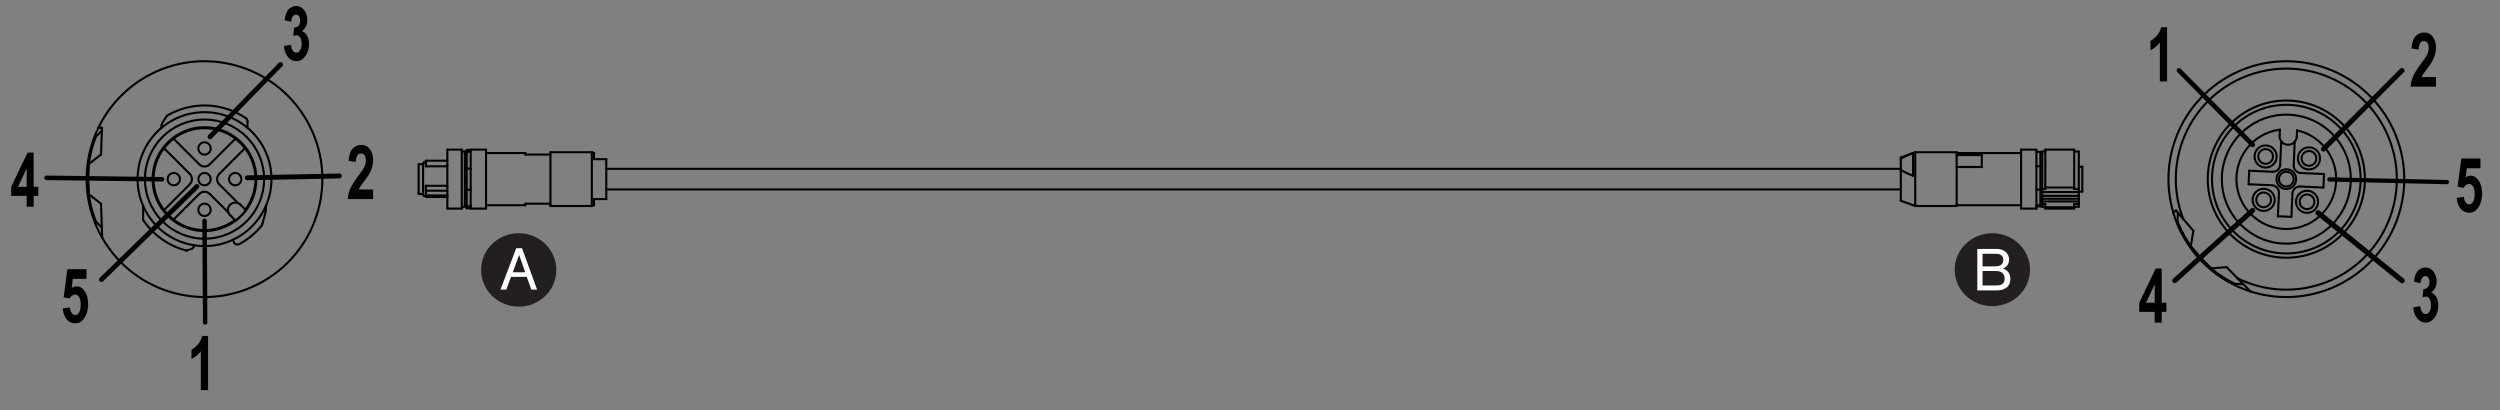 <?xml version="1.0" encoding="UTF-8" standalone="no"?>
<svg
   viewBox="0 0 597.127 98.012"
   version="1.1"
   id="svg594"
   sodipodi:docname="XPR_223417_CANCableForTroubleshooting.svg"
   width="597.127"
   height="98.012"
   inkscape:version="1.2 (dc2aedaf03, 2022-05-15)"
   xmlns:inkscape="http://www.inkscape.org/namespaces/inkscape"
   xmlns:sodipodi="http://sodipodi.sourceforge.net/DTD/sodipodi-0.dtd"
   xmlns="http://www.w3.org/2000/svg"
   xmlns:svg="http://www.w3.org/2000/svg">
  <rect x="0" y="0" width="597.127" height="98.012" fill="#808080" stroke="none"/>
  <sodipodi:namedview
     id="namedview596"
     pagecolor="#ffffff"
     bordercolor="#666666"
     borderopacity="1.0"
     inkscape:showpageshadow="2"
     inkscape:pageopacity="0.0"
     inkscape:pagecheckerboard="0"
     inkscape:deskcolor="#d1d1d1"
     showgrid="false"
     inkscape:zoom="2.0481396"
     inkscape:cx="286.35743"
     inkscape:cy="50.777788"
     inkscape:window-width="1920"
     inkscape:window-height="1009"
     inkscape:window-x="-8"
     inkscape:window-y="-8"
     inkscape:window-maximized="1"
     inkscape:current-layer="svg594" />
  <defs
     id="defs4">
    <style
       id="style2">.cls-1{stroke-width:1.2px;}.cls-1,.cls-2,.cls-3,.cls-4,.cls-5,.cls-6,.cls-7,.cls-8,.cls-9,.cls-10,.cls-11{fill:none;stroke:#000;stroke-linecap:round;stroke-linejoin:round;}.cls-12{fill:#000;}.cls-12,.cls-13,.cls-14{stroke-width:0px;}.cls-13{fill:#231f20;}.cls-2{stroke-width:1.27px;}.cls-3{stroke-width:1.17px;}.cls-15{opacity:.98;}.cls-4{stroke-width:1.21px;}.cls-5{stroke-width:1.16px;}.cls-6{stroke-width:1.02px;}.cls-7{stroke-width:1.09px;}.cls-8{stroke-width:1.07px;}.cls-14{fill:#fff;}.cls-9{stroke-width:.5px;}.cls-10{stroke-width:1.14px;}.cls-11{stroke-width:1.15px;}</style>
  </defs>
  <g
     id="Layer_1"
     transform="translate(2.441,1.465)">
    <line
       class="cls-9"
       x1="483.96"
       y1="34.28"
       x2="480.29"
       y2="34.28"
       id="line6" />
    <line
       class="cls-9"
       x1="480.29"
       y1="48.36"
       x2="483.96"
       y2="48.36"
       id="line8" />
    <line
       class="cls-9"
       x1="492.98"
       y1="34.28"
       x2="486.08"
       y2="34.28"
       id="line10" />
    <line
       class="cls-9"
       x1="486.08"
       y1="48.36"
       x2="492.98"
       y2="48.36"
       id="line12" />
    <line
       class="cls-9"
       x1="486.08"
       y1="34.72"
       x2="485.35"
       y2="34.72"
       id="line14" />
    <line
       class="cls-9"
       x1="485.35"
       y1="47.92"
       x2="486.08"
       y2="47.92"
       id="line16" />
    <line
       class="cls-9"
       x1="494.08"
       y1="34.72"
       x2="492.98"
       y2="34.72"
       id="line18" />
    <line
       class="cls-9"
       x1="492.98"
       y1="47.92"
       x2="494.08"
       y2="47.92"
       id="line20" />
    <line
       class="cls-9"
       x1="455.02"
       y1="34.9"
       x2="451.57"
       y2="36.16"
       id="line22" />
    <line
       class="cls-9"
       x1="451.57"
       y1="46.48"
       x2="455.02"
       y2="47.74"
       id="line24" />
    <line
       class="cls-9"
       x1="464.91"
       y1="34.9"
       x2="455.02"
       y2="34.9"
       id="line26" />
    <line
       class="cls-9"
       x1="455.02"
       y1="47.74"
       x2="464.91"
       y2="47.74"
       id="line28" />
    <line
       class="cls-9"
       x1="464.91"
       y1="47.55"
       x2="480.29"
       y2="47.55"
       id="line30" />
    <line
       class="cls-9"
       x1="480.29"
       y1="35.09"
       x2="464.91"
       y2="35.09"
       id="line32" />
    <line
       class="cls-9"
       x1="484.91"
       y1="47.33"
       x2="485.35"
       y2="47.33"
       id="line34" />
    <line
       class="cls-9"
       x1="485.35"
       y1="35.31"
       x2="484.91"
       y2="35.31"
       id="line36" />
    <line
       class="cls-9"
       x1="494.08"
       y1="44.3"
       x2="494.92"
       y2="44.3"
       id="line38" />
    <line
       class="cls-9"
       x1="104.41"
       y1="48.36"
       x2="107.86"
       y2="48.36"
       id="line40" />
    <line
       class="cls-9"
       x1="107.86"
       y1="34.28"
       x2="104.41"
       y2="34.28"
       id="line42" />
    <line
       class="cls-9"
       x1="109.98"
       y1="48.36"
       x2="113.65"
       y2="48.36"
       id="line44" />
    <line
       class="cls-9"
       x1="113.65"
       y1="34.28"
       x2="109.98"
       y2="34.28"
       id="line46" />
    <line
       class="cls-9"
       x1="107.86"
       y1="47.92"
       x2="108.59"
       y2="47.92"
       id="line48" />
    <line
       class="cls-9"
       x1="108.59"
       y1="34.72"
       x2="107.86"
       y2="34.72"
       id="line50" />
    <line
       class="cls-9"
       x1="129.03"
       y1="47.74"
       x2="138.92"
       y2="47.74"
       id="line52" />
    <line
       class="cls-9"
       x1="138.92"
       y1="34.9"
       x2="129.03"
       y2="34.9"
       id="line54" />
    <line
       class="cls-9"
       x1="138.92"
       y1="47.74"
       x2="139.44"
       y2="47.55"
       id="line56" />
    <line
       class="cls-9"
       x1="139.44"
       y1="35.09"
       x2="138.92"
       y2="34.9"
       id="line58" />
    <line
       class="cls-9"
       x1="123.03"
       y1="35.09"
       x2="113.65"
       y2="35.09"
       id="line60" />
    <line
       class="cls-9"
       x1="113.65"
       y1="47.55"
       x2="123.03"
       y2="47.55"
       id="line62" />
    <line
       class="cls-9"
       x1="109.03"
       y1="35.31"
       x2="108.59"
       y2="35.31"
       id="line64" />
    <line
       class="cls-9"
       x1="108.59"
       y1="47.33"
       x2="109.03"
       y2="47.33"
       id="line66" />
    <path
       class="cls-9"
       d="m 98.62,45.1 c 0,0.12 0.1,0.22 0.22,0.22"
       id="path68" />
    <path
       class="cls-9"
       d="m 98.84,37.32 c -0.12,0 -0.22,0.1 -0.22,0.22"
       id="path70" />
    <line
       class="cls-9"
       x1="98.84"
       y1="45.32"
       x2="104.19"
       y2="45.32"
       id="line72" />
    <line
       class="cls-9"
       x1="99.28"
       y1="37.32"
       x2="98.84"
       y2="37.32"
       id="line74" />
    <line
       class="cls-9"
       x1="97.55"
       y1="44.88"
       x2="98.62"
       y2="44.88"
       id="line76" />
    <line
       class="cls-9"
       x1="98.62"
       y1="37.76"
       x2="97.55"
       y2="37.76"
       id="line78" />
    <line
       class="cls-9"
       x1="109.98"
       y1="34.35"
       x2="109.03"
       y2="34.35"
       id="line80" />
    <line
       class="cls-9"
       x1="109.03"
       y1="48.29"
       x2="109.98"
       y2="48.29"
       id="line82" />
    <line
       class="cls-9"
       x1="104.41"
       y1="36.92"
       x2="99.28"
       y2="36.92"
       id="line84" />
    <line
       class="cls-9"
       x1="99.28"
       y1="45.23"
       x2="104.41"
       y2="45.23"
       id="line86" />
    <path
       class="cls-9"
       d="m 104.41,45.54 c 0,-0.12 -0.1,-0.22 -0.22,-0.22"
       id="path88" />
    <line
       class="cls-9"
       x1="451.57"
       y1="38.86"
       x2="142.37"
       y2="38.86"
       id="line90" />
    <line
       class="cls-9"
       x1="142.37"
       y1="43.78"
       x2="451.57"
       y2="43.78"
       id="line92" />
    <line
       class="cls-9"
       x1="483.96"
       y1="48.36"
       x2="483.96"
       y2="34.28"
       id="line94" />
    <line
       class="cls-9"
       x1="480.29"
       y1="48.36"
       x2="480.29"
       y2="34.28"
       id="line96" />
    <line
       class="cls-9"
       x1="486.08"
       y1="43.32"
       x2="492.98"
       y2="43.32"
       id="line98" />
    <line
       class="cls-9"
       x1="486.08"
       y1="48.03"
       x2="486.08"
       y2="48.36"
       id="line100" />
    <line
       class="cls-9"
       x1="486.08"
       y1="34.28"
       x2="486.08"
       y2="43.32"
       id="line102" />
    <line
       class="cls-9"
       x1="492.98"
       y1="48.03"
       x2="486.08"
       y2="48.03"
       id="line104" />
    <line
       class="cls-9"
       x1="492.98"
       y1="43.32"
       x2="492.98"
       y2="34.28"
       id="line106" />
    <line
       class="cls-9"
       x1="492.98"
       y1="48.36"
       x2="492.98"
       y2="48.03"
       id="line108" />
    <line
       class="cls-9"
       x1="486.08"
       y1="43.7"
       x2="485.35"
       y2="43.7"
       id="line110" />
    <line
       class="cls-9"
       x1="486.08"
       y1="47.24"
       x2="485.35"
       y2="47.24"
       id="line112" />
    <line
       class="cls-9"
       x1="485.35"
       y1="43.7"
       x2="485.35"
       y2="34.72"
       id="line114" />
    <line
       class="cls-9"
       x1="485.35"
       y1="47.92"
       x2="485.35"
       y2="47.24"
       id="line116" />
    <line
       class="cls-9"
       x1="492.98"
       y1="43.7"
       x2="494.08"
       y2="43.7"
       id="line118" />
    <line
       class="cls-9"
       x1="494.08"
       y1="47.24"
       x2="492.98"
       y2="47.24"
       id="line120" />
    <line
       class="cls-9"
       x1="494.08"
       y1="43.7"
       x2="494.08"
       y2="34.72"
       id="line122" />
    <line
       class="cls-9"
       x1="494.08"
       y1="47.92"
       x2="494.08"
       y2="47.24"
       id="line124" />
    <line
       class="cls-9"
       x1="455.02"
       y1="47.25"
       x2="455.02"
       y2="47.74"
       id="line126" />
    <line
       class="cls-9"
       x1="455.02"
       y1="34.9"
       x2="455.02"
       y2="47.25"
       id="line128" />
    <line
       class="cls-9"
       x1="451.57"
       y1="39.14"
       x2="451.57"
       y2="46.48"
       id="line130" />
    <path
       class="cls-9"
       d="m 454.5,40.51 c -0.52,-0.2 -1.03,-0.4 -1.52,-0.63 -0.49,-0.23 -0.95,-0.49 -1.42,-0.74"
       id="path132" />
    <line
       class="cls-9"
       x1="454.5"
       y1="35.1"
       x2="454.5"
       y2="40.51"
       id="line134" />
    <path
       class="cls-9"
       d="m 451.57,36.47 c 0.46,-0.25 0.91,-0.51 1.4,-0.74 0.49,-0.23 1.02,-0.43 1.54,-0.63"
       id="path136" />
    <line
       class="cls-9"
       x1="451.57"
       y1="36.16"
       x2="451.57"
       y2="36.47"
       id="line138" />
    <line
       class="cls-9"
       x1="464.91"
       y1="47.25"
       x2="464.91"
       y2="47.74"
       id="line140" />
    <line
       class="cls-9"
       x1="464.91"
       y1="34.9"
       x2="464.91"
       y2="47.25"
       id="line142" />
    <line
       class="cls-9"
       x1="483.96"
       y1="38.24"
       x2="484.91"
       y2="38.24"
       id="line144" />
    <line
       class="cls-9"
       x1="484.91"
       y1="43.83"
       x2="483.96"
       y2="43.83"
       id="line146" />
    <line
       class="cls-9"
       x1="484.91"
       y1="38.24"
       x2="484.91"
       y2="43.83"
       id="line148" />
    <line
       class="cls-9"
       x1="470.91"
       y1="35.57"
       x2="470.91"
       y2="38.42"
       id="line150" />
    <line
       class="cls-9"
       x1="464.91"
       y1="35.57"
       x2="470.91"
       y2="35.57"
       id="line152" />
    <line
       class="cls-9"
       x1="470.91"
       y1="38.42"
       x2="464.91"
       y2="38.42"
       id="line154" />
    <line
       class="cls-9"
       x1="483.96"
       y1="47.57"
       x2="484.91"
       y2="47.57"
       id="line156" />
    <line
       class="cls-9"
       x1="484.91"
       y1="47.57"
       x2="484.91"
       y2="43.83"
       id="line158" />
    <line
       class="cls-9"
       x1="485.35"
       y1="44.41"
       x2="494.08"
       y2="44.41"
       id="line160" />
    <line
       class="cls-9"
       x1="494.08"
       y1="44.41"
       x2="494.08"
       y2="43.7"
       id="line162" />
    <line
       class="cls-9"
       x1="485.35"
       y1="43.7"
       x2="485.35"
       y2="44.41"
       id="line164" />
    <line
       class="cls-9"
       x1="492.98"
       y1="43.7"
       x2="492.98"
       y2="43.32"
       id="line166" />
    <line
       class="cls-9"
       x1="486.08"
       y1="43.32"
       x2="486.08"
       y2="43.7"
       id="line168" />
    <line
       class="cls-9"
       x1="451.57"
       y1="39.14"
       x2="451.57"
       y2="36.47"
       id="line170" />
    <line
       class="cls-9"
       x1="484.91"
       y1="34.82"
       x2="483.96"
       y2="34.82"
       id="line172" />
    <line
       class="cls-9"
       x1="484.91"
       y1="38.24"
       x2="484.91"
       y2="34.82"
       id="line174" />
    <line
       class="cls-9"
       x1="494.08"
       y1="45.32"
       x2="485.35"
       y2="45.32"
       id="line176" />
    <line
       class="cls-9"
       x1="494.08"
       y1="44.41"
       x2="494.08"
       y2="45.32"
       id="line178" />
    <line
       class="cls-9"
       x1="485.35"
       y1="45.32"
       x2="485.35"
       y2="44.41"
       id="line180" />
    <line
       class="cls-9"
       x1="494.08"
       y1="46.01"
       x2="485.35"
       y2="46.01"
       id="line182" />
    <line
       class="cls-9"
       x1="494.08"
       y1="46.01"
       x2="494.08"
       y2="45.32"
       id="line184" />
    <line
       class="cls-9"
       x1="485.35"
       y1="45.32"
       x2="485.35"
       y2="46.01"
       id="line186" />
    <line
       class="cls-9"
       x1="485.35"
       y1="46.65"
       x2="494.08"
       y2="46.65"
       id="line188" />
    <line
       class="cls-9"
       x1="494.08"
       y1="46.01"
       x2="494.08"
       y2="46.65"
       id="line190" />
    <line
       class="cls-9"
       x1="485.35"
       y1="46.01"
       x2="485.35"
       y2="46.65"
       id="line192" />
    <line
       class="cls-9"
       x1="494.92"
       y1="38.37"
       x2="494.08"
       y2="38.37"
       id="line194" />
    <line
       class="cls-9"
       x1="494.92"
       y1="44.3"
       x2="494.92"
       y2="38.37"
       id="line196" />
    <line
       class="cls-9"
       x1="494.08"
       y1="46.65"
       x2="494.08"
       y2="47.24"
       id="line198" />
    <line
       class="cls-9"
       x1="485.35"
       y1="47.24"
       x2="485.35"
       y2="46.65"
       id="line200" />
    <line
       class="cls-9"
       x1="492.98"
       y1="48.03"
       x2="492.98"
       y2="47.24"
       id="line202" />
    <line
       class="cls-9"
       x1="486.08"
       y1="48.03"
       x2="486.08"
       y2="47.24"
       id="line204" />
    <line
       class="cls-9"
       x1="484.91"
       y1="47.82"
       x2="483.96"
       y2="47.82"
       id="line206" />
    <line
       class="cls-9"
       x1="484.91"
       y1="47.57"
       x2="484.91"
       y2="47.82"
       id="line208" />
    <line
       class="cls-9"
       x1="107.86"
       y1="48.36"
       x2="107.86"
       y2="34.28"
       id="line210" />
    <line
       class="cls-9"
       x1="104.41"
       y1="34.28"
       x2="104.41"
       y2="48.36"
       id="line212" />
    <line
       class="cls-9"
       x1="113.65"
       y1="47.7"
       x2="113.65"
       y2="48.36"
       id="line214" />
    <line
       class="cls-9"
       x1="113.65"
       y1="34.28"
       x2="113.65"
       y2="47.7"
       id="line216" />
    <line
       class="cls-9"
       x1="109.98"
       y1="47.7"
       x2="109.98"
       y2="48.36"
       id="line218" />
    <line
       class="cls-9"
       x1="109.98"
       y1="34.28"
       x2="109.98"
       y2="47.7"
       id="line220" />
    <line
       class="cls-9"
       x1="109.98"
       y1="38.79"
       x2="109.03"
       y2="38.79"
       id="line222" />
    <line
       class="cls-9"
       x1="109.03"
       y1="43.85"
       x2="109.98"
       y2="43.85"
       id="line224" />
    <line
       class="cls-9"
       x1="109.03"
       y1="38.79"
       x2="109.03"
       y2="43.85"
       id="line226" />
    <line
       class="cls-9"
       x1="108.59"
       y1="34.72"
       x2="108.59"
       y2="47.92"
       id="line228" />
    <line
       class="cls-9"
       x1="109.03"
       y1="34.83"
       x2="109.98"
       y2="34.83"
       id="line230" />
    <line
       class="cls-9"
       x1="109.03"
       y1="38.79"
       x2="109.03"
       y2="34.83"
       id="line232" />
    <line
       class="cls-9"
       x1="109.98"
       y1="47.81"
       x2="109.03"
       y2="47.81"
       id="line234" />
    <line
       class="cls-9"
       x1="109.03"
       y1="47.81"
       x2="109.03"
       y2="43.85"
       id="line236" />
    <line
       class="cls-9"
       x1="138.92"
       y1="47.74"
       x2="138.92"
       y2="34.9"
       id="line238" />
    <line
       class="cls-9"
       x1="129.03"
       y1="47.74"
       x2="129.03"
       y2="34.9"
       id="line240" />
    <line
       class="cls-9"
       x1="139.44"
       y1="36.55"
       x2="139.44"
       y2="35.09"
       id="line242" />
    <path
       class="cls-9"
       d="m 142.37,36.55 h -2.93"
       id="path244" />
    <line
       class="cls-9"
       x1="142.37"
       y1="46.09"
       x2="142.37"
       y2="36.55"
       id="line246" />
    <path
       class="cls-9"
       d="m 139.44,46.09 h 2.93"
       id="path248" />
    <line
       class="cls-9"
       x1="139.44"
       y1="47.55"
       x2="139.44"
       y2="46.09"
       id="line250" />
    <line
       class="cls-9"
       x1="123.03"
       y1="47.55"
       x2="123.03"
       y2="47.19"
       id="line252" />
    <line
       class="cls-9"
       x1="123.03"
       y1="35.45"
       x2="123.03"
       y2="35.09"
       id="line254" />
    <line
       class="cls-9"
       x1="129.03"
       y1="35.45"
       x2="123.03"
       y2="35.45"
       id="line256" />
    <line
       class="cls-9"
       x1="123.03"
       y1="47.19"
       x2="129.03"
       y2="47.19"
       id="line258" />
    <path
       class="cls-9"
       d="m 104.19,38.26 c 0,0 0.04,0 0.06,-0.01 0.01,0 0.03,-0.01 0.04,-0.02 0.02,-0.02 0.04,-0.03 0.06,-0.06 0.02,-0.03 0.03,-0.05 0.04,-0.07 0.01,-0.03 0.02,-0.06 0.02,-0.1 0,0 0,-0.02 0,-0.03"
       id="path260" />
    <path
       class="cls-9"
       d="m 104.39,43.28 c 0,0 0,-0.04 0,-0.05 0,-0.01 0,-0.04 0,-0.05 0,-0.03 -0.02,-0.07 -0.03,-0.1"
       id="path262" />
    <path
       class="cls-9"
       d="m 104.35,43.08 c 0,0 -0.04,-0.08 -0.06,-0.11 0,-0.01 -0.02,-0.02 -0.03,-0.03 -0.01,-0.01 -0.03,-0.02 -0.04,-0.02 0,0 -0.02,0 -0.02,0"
       id="path264" />
    <path
       class="cls-9"
       d="m 98.62,39.72 v 5.02"
       id="path266" />
    <path
       class="cls-9"
       d="m 98.62,37.56 v 2.16"
       id="path268" />
    <line
       class="cls-9"
       x1="104.19"
       y1="38.26"
       x2="99.28"
       y2="38.26"
       id="line270" />
    <line
       class="cls-9"
       x1="99.28"
       y1="42.91"
       x2="104.19"
       y2="42.91"
       id="line272" />
    <path
       class="cls-9"
       d="m 99.28,43.08 v 0.21"
       id="path274" />
    <line
       class="cls-9"
       x1="99.28"
       y1="43.08"
       x2="99.28"
       y2="42.97"
       id="line276" />
    <line
       class="cls-9"
       x1="99.28"
       y1="42.97"
       x2="99.28"
       y2="42.91"
       id="line278" />
    <path
       class="cls-9"
       d="M 99.28,43.97 V 43.28"
       id="path280" />
    <line
       class="cls-9"
       x1="97.55"
       y1="44.54"
       x2="97.55"
       y2="44.88"
       id="line282" />
    <line
       class="cls-9"
       x1="97.55"
       y1="37.76"
       x2="97.55"
       y2="44.54"
       id="line284" />
    <line
       class="cls-9"
       x1="104.41"
       y1="44.08"
       x2="99.28"
       y2="44.08"
       id="line286" />
    <path
       class="cls-9"
       d="M 99.28,44.08 V 43.97"
       id="path288" />
    <line
       class="cls-9"
       x1="99.28"
       y1="44.08"
       x2="99.28"
       y2="45.2"
       id="line290" />
    <line
       class="cls-9"
       x1="99.28"
       y1="38.26"
       x2="99.28"
       y2="37.86"
       id="line292" />
    <line
       class="cls-9"
       x1="99.28"
       y1="37.68"
       x2="99.28"
       y2="37.86"
       id="line294" />
    <line
       class="cls-9"
       x1="109.03"
       y1="34.35"
       x2="109.03"
       y2="34.83"
       id="line296" />
    <line
       class="cls-9"
       x1="109.03"
       y1="47.81"
       x2="109.03"
       y2="48.29"
       id="line298" />
    <line
       class="cls-9"
       x1="99.28"
       y1="36.92"
       x2="99.28"
       y2="37.68"
       id="line300" />
    <line
       class="cls-9"
       x1="99.28"
       y1="45.2"
       x2="99.28"
       y2="45.23"
       id="line302" />
    <line
       class="cls-9"
       x1="99.28"
       y1="45.32"
       x2="99.28"
       y2="45.32"
       id="line304" />
    <path
       class="cls-9"
       d="m 99.28,45.32 v 0.16"
       id="path306" />
    <path
       class="cls-9"
       d="m 99.28,45.49 v 0.09"
       id="path308" />
    <line
       class="cls-9"
       x1="104.41"
       y1="45.59"
       x2="99.28"
       y2="45.59"
       id="line310" />
    <path
       class="cls-9"
       d="m 34,41.32 c 0,-6.85 5.55,-12.4 12.4,-12.4 6.85,0 12.4,5.55 12.4,12.4 0,6.85 -5.55,12.4 -12.4,12.4 -6.85,0 -12.4,-5.55 -12.4,-12.4 z"
       id="path312" />
    <path
       class="cls-9"
       d="m 32.18,41.32 c 0,-7.86 6.37,-14.23 14.23,-14.23 7.86,0 14.23,6.37 14.23,14.23 0,7.86 -6.37,14.23 -14.23,14.23 -7.86,0 -14.23,-6.37 -14.23,-14.23 z"
       id="path314" />
    <path
       class="cls-9"
       d="m 53.83,51.24 c 0.94,-0.71 1.78,-1.55 2.49,-2.49"
       id="path316" />
    <path
       class="cls-9"
       d="M 56.17,48.59 C 59.42,44.23 59.38,38.25 56.08,33.93"
       id="path318" />
    <path
       class="cls-9"
       d="M 56.06,33.95 C 55.4,33.09 54.64,32.32 53.78,31.67"
       id="path320" />
    <path
       class="cls-9"
       d="m 53.79,31.65 c -4.36,-3.33 -10.42,-3.33 -14.78,0"
       id="path322" />
    <path
       class="cls-9"
       d="m 39.03,31.66 c -0.86,0.66 -1.63,1.42 -2.28,2.28"
       id="path324" />
    <path
       class="cls-9"
       d="m 36.73,33.93 c -3.33,4.36 -3.33,10.42 0,14.78"
       id="path326" />
    <path
       class="cls-9"
       d="m 36.75,48.69 c 0.66,0.86 1.42,1.63 2.28,2.28"
       id="path328" />
    <path
       class="cls-9"
       d="m 39.01,50.99 c 4.32,3.3 10.3,3.34 14.66,0.09"
       id="path330" />
    <line
       class="cls-9"
       x1="52.52"
       y1="49.93"
       x2="53.83"
       y2="51.24"
       id="line332" />
    <path
       class="cls-9"
       d="m 55.01,47.44 c -0.69,-0.69 -1.8,-0.69 -2.49,0 -0.69,0.69 -0.69,1.8 0,2.49"
       id="path334" />
    <line
       class="cls-9"
       x1="55.01"
       y1="47.44"
       x2="56.32"
       y2="48.75"
       id="line336" />
    <path
       class="cls-9"
       d="m 44.94,41.32 c 0,-0.81 0.66,-1.47 1.47,-1.47 0.81,0 1.47,0.66 1.47,1.47 0,0.81 -0.66,1.47 -1.47,1.47 -0.81,0 -1.47,-0.66 -1.47,-1.47 z"
       id="path338" />
    <path
       class="cls-9"
       d="m 30.42,41.32 c 0,-8.83 7.16,-15.99 15.99,-15.99 8.83,0 15.99,7.16 15.99,15.99 0,8.83 -7.16,15.99 -15.99,15.99 -8.83,0 -15.99,-7.16 -15.99,-15.99 z"
       id="path340" />
    <path
       class="cls-9"
       d="m 37.6,41.32 c 0,-0.81 0.66,-1.47 1.47,-1.47 0.81,0 1.47,0.66 1.47,1.47 0,0.81 -0.66,1.47 -1.47,1.47 -0.81,0 -1.47,-0.66 -1.47,-1.47 z"
       id="path342" />
    <path
       class="cls-9"
       d="m 52.27,41.32 c 0,-0.81 0.66,-1.47 1.47,-1.47 0.81,0 1.47,0.66 1.47,1.47 0,0.81 -0.66,1.47 -1.47,1.47 -0.81,0 -1.47,-0.66 -1.47,-1.47 z"
       id="path344" />
    <path
       class="cls-9"
       d="m 44.94,33.99 c 0,-0.81 0.66,-1.47 1.47,-1.47 0.81,0 1.47,0.66 1.47,1.47 0,0.81 -0.66,1.47 -1.47,1.47 -0.81,0 -1.47,-0.66 -1.47,-1.47 z"
       id="path346" />
    <path
       class="cls-9"
       d="m 44.94,48.65 c 0,-0.81 0.66,-1.47 1.47,-1.47 0.81,0 1.47,0.66 1.47,1.47 0,0.81 -0.66,1.47 -1.47,1.47 -0.81,0 -1.47,-0.66 -1.47,-1.47 z"
       id="path348" />
    <path
       class="cls-9"
       d="m 61.07,48.34 c 0,0.08 0,0.17 -0.01,0.25 -0.01,0.08 -0.02,0.17 -0.03,0.25 -0.02,0.11 -0.04,0.22 -0.06,0.32"
       id="path350" />
    <path
       class="cls-9"
       d="m 60.25,51.93 c 0.06,-0.23 0.13,-0.47 0.19,-0.7 0.06,-0.23 0.12,-0.47 0.19,-0.7 0.12,-0.46 0.23,-0.91 0.34,-1.37"
       id="path352" />
    <path
       class="cls-9"
       d="m 60.09,52.38 c 0,0 0.03,-0.08 0.05,-0.12 0.02,-0.04 0.03,-0.08 0.04,-0.12 0.02,-0.07 0.04,-0.14 0.06,-0.2"
       id="path354" />
    <path
       class="cls-9"
       d="m 54.67,56.86 c 2.09,-1.11 3.94,-2.64 5.42,-4.48"
       id="path356" />
    <path
       class="cls-9"
       d="m 53.46,56.45 c 0.21,0.44 0.73,0.63 1.17,0.43 0.01,0 0.03,-0.01 0.04,-0.02"
       id="path358" />
    <line
       class="cls-9"
       x1="53.16"
       y1="55.81"
       x2="53.46"
       y2="56.45"
       id="line360" />
    <line
       class="cls-9"
       x1="61.07"
       y1="47.91"
       x2="61.07"
       y2="47.68"
       id="line362" />
    <line
       class="cls-9"
       x1="61.07"
       y1="48.34"
       x2="61.07"
       y2="47.91"
       id="line364" />
    <path
       class="cls-9"
       d="m 43.87,57.31 c -0.02,0.09 -0.05,0.19 -0.09,0.28 -0.04,0.09 -0.11,0.16 -0.18,0.23 -0.07,0.07 -0.15,0.12 -0.24,0.15 -0.02,0 -0.03,0.01 -0.05,0.02"
       id="path366" />
    <path
       class="cls-9"
       d="m 43.31,57.98 c -0.09,0.03 -0.19,0.06 -0.28,0.09 -0.09,0.03 -0.19,0.06 -0.28,0.09 -0.19,0.06 -0.37,0.12 -0.56,0.18"
       id="path368" />
    <path
       class="cls-9"
       d="m 42.09,58.38 c 0,0 0.07,-0.02 0.11,-0.03"
       id="path370" />
    <path
       class="cls-9"
       d="m 31.89,51.28 c 2.42,3.53 6.05,6.05 10.2,7.1"
       id="path372" />
    <path
       class="cls-9"
       d="m 31.74,50.78 c 0,0.18 0.05,0.35 0.15,0.5"
       id="path374" />
    <line
       class="cls-9"
       x1="43.87"
       y1="57.31"
       x2="43.9"
       y2="57.11"
       id="line376" />
    <line
       class="cls-9"
       x1="31.74"
       y1="47.91"
       x2="31.74"
       y2="50.78"
       id="line378" />
    <line
       class="cls-9"
       x1="31.74"
       y1="47.68"
       x2="31.74"
       y2="47.91"
       id="line380" />
    <path
       class="cls-9"
       d="m 56.67,27.48 c 0,-0.29 -0.14,-0.56 -0.39,-0.73"
       id="path382" />
    <path
       class="cls-9"
       d="m 36.14,28.62 c 0,-0.08 0.01,-0.17 0.02,-0.25 0.01,-0.08 0.04,-0.16 0.07,-0.24 0.04,-0.11 0.1,-0.21 0.15,-0.31"
       id="path384" />
    <path
       class="cls-9"
       d="m 37.46,26.16 c 0,0 -0.01,0.02 -0.02,0.03 -0.01,0.01 -0.01,0.02 -0.02,0.03 -0.01,0.02 -0.02,0.03 -0.04,0.05"
       id="path386" />
    <line
       class="cls-9"
       x1="56.67"
       y1="29.07"
       x2="56.67"
       y2="27.48"
       id="line388" />
    <path
       class="cls-9"
       d="m 36.38,27.81 c 0.08,-0.13 0.17,-0.26 0.25,-0.39 0.08,-0.13 0.17,-0.26 0.25,-0.39 0.17,-0.26 0.34,-0.51 0.51,-0.77"
       id="path390" />
    <path
       class="cls-9"
       d="M 56.28,26.76 C 50.65,22.94 43.32,22.71 37.46,26.16"
       id="path392" />
    <line
       class="cls-9"
       x1="36.14"
       y1="28.62"
       x2="36.14"
       y2="29.07"
       id="line394" />
    <line
       class="cls-9"
       x1="49.93"
       y1="42.56"
       x2="54.41"
       y2="47.04"
       id="line396" />
    <path
       class="cls-9"
       d="m 49.93,40.08 c -0.69,0.69 -0.69,1.8 0,2.49"
       id="path398" />
    <line
       class="cls-9"
       x1="56.08"
       y1="33.93"
       x2="49.93"
       y2="40.08"
       id="line400" />
    <path
       class="cls-9"
       d="m 45.16,37.79 c 0.69,0.69 1.8,0.69 2.49,0"
       id="path402" />
    <line
       class="cls-9"
       x1="39.01"
       y1="31.65"
       x2="45.16"
       y2="37.79"
       id="line404" />
    <line
       class="cls-9"
       x1="47.65"
       y1="37.79"
       x2="53.79"
       y2="31.65"
       id="line406" />
    <line
       class="cls-9"
       x1="36.73"
       y1="48.71"
       x2="42.88"
       y2="42.56"
       id="line408" />
    <line
       class="cls-9"
       x1="42.88"
       y1="40.08"
       x2="36.73"
       y2="33.93"
       id="line410" />
    <path
       class="cls-9"
       d="m 42.88,42.56 c 0.69,-0.69 0.69,-1.8 0,-2.49"
       id="path412" />
    <path
       class="cls-9"
       d="m 47.65,44.85 c -0.69,-0.69 -1.8,-0.69 -2.49,0"
       id="path414" />
    <line
       class="cls-9"
       x1="52.13"
       y1="49.33"
       x2="47.65"
       y2="44.85"
       id="line416" />
    <line
       class="cls-9"
       x1="45.16"
       y1="44.85"
       x2="39.01"
       y2="50.99"
       id="line418" />
    <line
       class="cls-9"
       x1="21.08"
       y1="29.01"
       x2="21.91"
       y2="29.04"
       id="line420" />
    <path
       class="cls-9"
       d="M 21.97,55.32 C 29.7,68.81 46.91,73.48 60.4,65.75 73.89,58.02 78.56,40.81 70.83,27.32 63.1,13.83 45.89,9.16 32.4,16.89 27.5,19.7 23.55,23.92 21.08,29.01"
       id="path422" />
    <line
       class="cls-9"
       x1="21.69"
       y1="47.2"
       x2="21.97"
       y2="55.32"
       id="line424" />
    <line
       class="cls-9"
       x1="18.76"
       y1="44.92"
       x2="21.69"
       y2="47.2"
       id="line426" />
    <line
       class="cls-9"
       x1="18.76"
       y1="44.92"
       x2="18.64"
       y2="41.32"
       id="line428" />
    <line
       class="cls-9"
       x1="18.64"
       y1="41.32"
       x2="18.76"
       y2="37.72"
       id="line430" />
    <line
       class="cls-9"
       x1="21.69"
       y1="35.44"
       x2="18.76"
       y2="37.72"
       id="line432" />
    <line
       class="cls-9"
       x1="21.91"
       y1="29.04"
       x2="21.69"
       y2="35.44"
       id="line434" />
    <line
       class="cls-9"
       x1="20.45"
       y1="51.45"
       x2="21.89"
       y2="52.89"
       id="line436" />
    <path
       class="cls-9"
       d="m 20.45,31.19 c -2.54,6.51 -2.54,13.75 0,20.26"
       id="path438" />
    <line
       class="cls-9"
       x1="21.89"
       y1="29.75"
       x2="20.45"
       y2="31.19"
       id="line440" />
    <path
       class="cls-9"
       d="m 21.08,29.01 c -4.07,8.38 -3.74,18.23 0.89,26.32"
       id="path442" />
    <path
       class="cls-9"
       d="m 545.96,46.73 c 0,-1.46 1.18,-2.64 2.64,-2.64 1.46,0 2.64,1.18 2.64,2.64 0,1.46 -1.18,2.64 -2.64,2.64 -1.46,0 -2.64,-1.18 -2.64,-2.64 z"
       id="path444" />
    <path
       class="cls-9"
       d="m 546.42,36.37 c 0,-1.46 1.18,-2.64 2.64,-2.64 1.46,0 2.64,1.18 2.64,2.64 0,1.46 -1.18,2.64 -2.64,2.64 -1.46,0 -2.64,-1.18 -2.64,-2.64 z"
       id="path446" />
    <path
       class="cls-9"
       d="m 535.6,46.27 c 0,-1.46 1.18,-2.64 2.64,-2.64 1.46,0 2.64,1.18 2.64,2.64 0,1.46 -1.18,2.64 -2.64,2.64 -1.46,0 -2.64,-1.18 -2.64,-2.64 z"
       id="path448" />
    <path
       class="cls-9"
       d="m 536.06,35.91 c 0,-1.46 1.18,-2.64 2.64,-2.64 1.46,0 2.64,1.18 2.64,2.64 0,1.46 -1.18,2.64 -2.64,2.64 -1.46,0 -2.64,-1.18 -2.64,-2.64 z"
       id="path450" />
    <line
       class="cls-9"
       x1="534.78"
       y1="39.31"
       x2="540.35"
       y2="39.56"
       id="line452" />
    <line
       class="cls-9"
       x1="534.64"
       y1="42.54"
       x2="534.78"
       y2="39.31"
       id="line454" />
    <line
       class="cls-9"
       x1="540.21"
       y1="42.78"
       x2="534.64"
       y2="42.54"
       id="line456" />
    <path
       class="cls-9"
       d="m 541.89,44.62 c 0.04,-0.97 -0.71,-1.79 -1.68,-1.84"
       id="path458" />
    <line
       class="cls-9"
       x1="541.64"
       y1="50.19"
       x2="541.89"
       y2="44.62"
       id="line460" />
    <line
       class="cls-9"
       x1="544.87"
       y1="50.33"
       x2="541.64"
       y2="50.19"
       id="line462" />
    <line
       class="cls-9"
       x1="545.11"
       y1="44.76"
       x2="544.87"
       y2="50.33"
       id="line464" />
    <path
       class="cls-9"
       d="m 546.95,43.08 c -0.97,-0.04 -1.79,0.71 -1.84,1.68"
       id="path466" />
    <line
       class="cls-9"
       x1="552.51"
       y1="43.33"
       x2="546.95"
       y2="43.08"
       id="line468" />
    <path
       class="cls-9"
       d="m 545.41,38.02 c -0.04,0.97 0.71,1.79 1.68,1.84"
       id="path470" />
    <line
       class="cls-9"
       x1="545.65"
       y1="32.4"
       x2="545.41"
       y2="38.02"
       id="line472" />
    <path
       class="cls-9"
       d="m 545.65,32.4 c 0.3,-0.35 0.48,-0.79 0.5,-1.25"
       id="path474" />
    <line
       class="cls-9"
       x1="546.22"
       y1="29.68"
       x2="546.15"
       y2="31.15"
       id="line476" />
    <path
       class="cls-9"
       d="m 542.11,29.5 c -6.53,0.85 -11.13,6.83 -10.28,13.35 0.85,6.52 6.83,11.13 13.35,10.28 6.53,-0.85 11.13,-6.83 10.28,-13.35 -0.65,-4.98 -4.35,-9.02 -9.25,-10.1"
       id="path478" />
    <line
       class="cls-9"
       x1="542.05"
       y1="30.97"
       x2="542.11"
       y2="29.5"
       id="line480" />
    <path
       class="cls-9"
       d="m 542.05,30.97 c -0.02,0.46 0.11,0.91 0.38,1.29"
       id="path482" />
    <line
       class="cls-9"
       x1="542.18"
       y1="37.88"
       x2="542.43"
       y2="32.26"
       id="line484" />
    <path
       class="cls-9"
       d="m 540.35,39.56 c 0.97,0.04 1.79,-0.71 1.84,-1.68"
       id="path486" />
    <line
       class="cls-9"
       x1="547.09"
       y1="39.86"
       x2="552.66"
       y2="40.1"
       id="line488" />
    <line
       class="cls-9"
       x1="552.66"
       y1="40.1"
       x2="552.51"
       y2="43.33"
       id="line490" />
    <path
       class="cls-9"
       d="m 536.94,35.91 c 0,-0.97 0.79,-1.76 1.76,-1.76 0.97,0 1.76,0.79 1.76,1.76 0,0.97 -0.79,1.76 -1.76,1.76 -0.97,0 -1.76,-0.79 -1.76,-1.76 z"
       id="path492" />
    <path
       class="cls-9"
       d="m 547.3,36.37 c 0,-0.97 0.79,-1.76 1.76,-1.76 0.97,0 1.76,0.79 1.76,1.76 0,0.97 -0.79,1.76 -1.76,1.76 -0.97,0 -1.76,-0.79 -1.76,-1.76 z"
       id="path494" />
    <path
       class="cls-9"
       d="m 536.48,46.27 c 0,-0.97 0.79,-1.76 1.76,-1.76 0.97,0 1.76,0.79 1.76,1.76 0,0.97 -0.79,1.76 -1.76,1.76 -0.97,0 -1.76,-0.79 -1.76,-1.76 z"
       id="path496" />
    <path
       class="cls-9"
       d="m 546.84,46.73 c 0,-0.97 0.79,-1.76 1.76,-1.76 0.97,0 1.76,0.79 1.76,1.76 0,0.97 -0.79,1.76 -1.76,1.76 -0.97,0 -1.76,-0.79 -1.76,-1.76 z"
       id="path498" />
    <path
       class="cls-9"
       d="m 541.3,41.32 c 0,-1.3 1.05,-2.35 2.35,-2.35 1.3,0 2.35,1.05 2.35,2.35 0,1.3 -1.05,2.35 -2.35,2.35 -1.3,0 -2.35,-1.05 -2.35,-2.35 z"
       id="path500" />
    <path
       class="cls-9"
       d="m 542.43,32.26 c 0.66,0.92 1.94,1.13 2.87,0.47 0.13,-0.09 0.25,-0.2 0.36,-0.33"
       id="path502" />
    <path
       class="cls-9"
       d="m 541.89,41.32 c 0,-0.97 0.79,-1.76 1.76,-1.76 0.97,0 1.76,0.79 1.76,1.76 0,0.97 -0.79,1.76 -1.76,1.76 -0.97,0 -1.76,-0.79 -1.76,-1.76 z"
       id="path504" />
    <path
       class="cls-9"
       d="m 524.88,41.32 c 0,-10.37 8.4,-18.77 18.77,-18.77 10.37,0 18.77,8.4 18.77,18.77 0,10.37 -8.4,18.77 -18.77,18.77 -10.37,0 -18.77,-8.4 -18.77,-18.77 z"
       id="path506" />
    <line
       class="cls-9"
       x1="521.45"
       y1="53.68"
       x2="519.02"
       y2="50.82"
       id="line508" />
    <path
       class="cls-9"
       d="m 532.01,65.02 c 13.09,6.42 28.91,1.02 35.33,-12.06 6.42,-13.08 1.02,-28.91 -12.06,-35.33 -13.09,-6.42 -28.91,-1.02 -35.33,12.06 -3.24,6.61 -3.58,14.27 -0.93,21.14"
       id="path510" />
    <line
       class="cls-9"
       x1="529.39"
       y1="62.34"
       x2="532.01"
       y2="65.02"
       id="line512" />
    <line
       class="cls-9"
       x1="525.69"
       y1="62.64"
       x2="529.39"
       y2="62.34"
       id="line514" />
    <line
       class="cls-9"
       x1="523.17"
       y1="60.07"
       x2="525.69"
       y2="62.64"
       id="line516" />
    <line
       class="cls-9"
       x1="523.17"
       y1="60.07"
       x2="520.83"
       y2="57.33"
       id="line518" />
    <line
       class="cls-9"
       x1="521.45"
       y1="53.68"
       x2="520.83"
       y2="57.33"
       id="line520" />
    <path
       class="cls-9"
       d="m 525.9,41.32 c 0,-9.8 7.94,-17.75 17.75,-17.75 9.81,0 17.75,7.94 17.75,17.75 0,9.81 -7.94,17.75 -17.75,17.75 -9.81,0 -17.75,-7.94 -17.75,-17.75 z"
       id="path522" />
    <line
       class="cls-9"
       x1="517.29"
       y1="48.8"
       x2="516.65"
       y2="49.34"
       id="line524" />
    <path
       class="cls-9"
       d="m 535.09,68.15 c 14.82,4.73 30.66,-3.45 35.39,-18.26 4.73,-14.81 -3.45,-30.66 -18.26,-35.39 -14.82,-4.73 -30.66,3.45 -35.39,18.26 -1.72,5.38 -1.78,11.16 -0.17,16.58"
       id="path526" />
    <line
       class="cls-9"
       x1="535.09"
       y1="68.15"
       x2="532.01"
       y2="65.02"
       id="line528" />
    <line
       class="cls-9"
       x1="519.02"
       y1="50.82"
       x2="517.29"
       y2="48.8"
       id="line530" />
    <path
       class="cls-9"
       d="m 528.25,41.32 c 0,-8.5 6.89,-15.4 15.4,-15.4 8.51,0 15.4,6.89 15.4,15.4 0,8.51 -6.89,15.4 -15.4,15.4 -8.51,0 -15.4,-6.89 -15.4,-15.4 z"
       id="path532" />
    <line
       class="cls-9"
       x1="531.34"
       y1="66.32"
       x2="533.38"
       y2="66.41"
       id="line534" />
    <path
       class="cls-9"
       d="m 517.66,51.38 c 2.52,6.52 7.41,11.86 13.68,14.94"
       id="path536" />
    <line
       class="cls-9"
       x1="517.75"
       y1="49.34"
       x2="517.66"
       y2="51.38"
       id="line538" />
    <path
       class="cls-9"
       d="m 516.65,49.34 c 2.65,8.93 9.55,15.97 18.43,18.81"
       id="path540" />
  </g>
  <g
     id="annotations"
     transform="translate(2.441,1.465)">
    <path
       class="cls-12"
       d="m 515.17,17.97 h -1.73 V 8.66 c -0.63,0.84 -1.38,1.47 -2.23,1.87 V 8.29 c 0.45,-0.21 0.94,-0.61 1.47,-1.2 0.53,-0.59 0.89,-1.28 1.09,-2.06 h 1.4 z"
       id="path543" />
    <line
       class="cls-10"
       x1="535.6"
       y1="33.12"
       x2="518.02"
       y2="15.36"
       id="line545" />
    <path
       class="cls-12"
       d="m 579.4,16.94 v 2.29 h -6.06 c 0.07,-0.87 0.26,-1.69 0.59,-2.46 0.33,-0.77 0.98,-1.81 1.94,-3.09 0.78,-1.04 1.26,-1.74 1.43,-2.11 0.24,-0.51 0.36,-1.01 0.36,-1.51 0,-0.55 -0.1,-0.97 -0.31,-1.27 -0.21,-0.3 -0.49,-0.44 -0.86,-0.44 -0.37,0 -0.65,0.16 -0.86,0.47 -0.21,0.31 -0.34,0.83 -0.37,1.55 l -1.72,-0.25 c 0.1,-1.36 0.42,-2.33 0.97,-2.93 0.54,-0.59 1.22,-0.89 2.03,-0.89 0.89,0 1.59,0.34 2.1,1.03 0.51,0.69 0.76,1.54 0.76,2.56 0,0.58 -0.07,1.13 -0.22,1.66 -0.15,0.53 -0.38,1.07 -0.69,1.65 -0.21,0.38 -0.59,0.93 -1.13,1.64 -0.54,0.71 -0.89,1.19 -1.04,1.42 -0.15,0.23 -0.26,0.46 -0.35,0.69 h 3.43 z"
       id="path547" />
    <line
       class="cls-1"
       x1="552.51"
       y1="34.15"
       x2="571.29"
       y2="15.36"
       id="line549" />
    <path
       class="cls-12"
       d="m 512.21,75.61 v -2.59 h -3.69 v -2.16 l 3.91,-8.18 h 1.45 v 8.17 H 515 v 2.17 h -1.12 v 2.59 z m 0,-4.77 v -4.4 l -2.07,4.4 z"
       id="path551" />
    <line
       class="cls-4"
       x1="535.6"
       y1="48.8"
       x2="516.99"
       y2="65.56"
       id="line553" />
    <path
       class="cls-12"
       d="m 573.98,71.95 1.67,-0.29 c 0.05,0.61 0.2,1.08 0.43,1.4 0.23,0.32 0.52,0.48 0.85,0.48 0.36,0 0.66,-0.19 0.9,-0.58 0.24,-0.39 0.37,-0.91 0.37,-1.56 0,-0.62 -0.12,-1.11 -0.35,-1.48 -0.23,-0.36 -0.52,-0.54 -0.86,-0.54 -0.22,0 -0.49,0.06 -0.79,0.19 l 0.19,-2.01 c 0.47,0.02 0.83,-0.13 1.07,-0.44 0.25,-0.31 0.37,-0.71 0.37,-1.22 0,-0.43 -0.09,-0.78 -0.27,-1.04 -0.18,-0.26 -0.42,-0.39 -0.72,-0.39 -0.3,0 -0.55,0.15 -0.76,0.44 -0.21,0.29 -0.34,0.72 -0.38,1.28 l -1.59,-0.39 c 0.11,-0.78 0.28,-1.4 0.5,-1.87 0.22,-0.46 0.54,-0.83 0.93,-1.1 0.4,-0.27 0.85,-0.4 1.34,-0.4 0.85,0 1.53,0.39 2.04,1.16 0.42,0.63 0.63,1.35 0.63,2.14 0,1.13 -0.43,2.03 -1.3,2.71 0.52,0.16 0.93,0.51 1.24,1.06 0.31,0.55 0.46,1.21 0.46,1.99 0,1.13 -0.29,2.1 -0.87,2.89 -0.58,0.79 -1.3,1.2 -2.16,1.2 -0.82,0 -1.49,-0.34 -2.03,-1.01 -0.54,-0.67 -0.85,-1.55 -0.93,-2.63 z"
       id="path555" />
    <line
       class="cls-2"
       x1="551.24"
       y1="49.37"
       x2="571.29"
       y2="65.56"
       id="line557" />
    <path
       class="cls-12"
       d="m 584.33,45.8 1.72,-0.25 c 0.05,0.56 0.19,1 0.44,1.32 0.24,0.33 0.52,0.49 0.84,0.49 0.36,0 0.67,-0.21 0.92,-0.63 0.25,-0.42 0.38,-1.05 0.38,-1.89 0,-0.79 -0.12,-1.38 -0.37,-1.78 -0.25,-0.39 -0.57,-0.59 -0.97,-0.59 -0.5,0 -0.94,0.31 -1.33,0.94 l -1.4,-0.29 0.89,-6.71 h 4.57 v 2.31 h -3.26 l -0.27,2.19 c 0.38,-0.28 0.78,-0.41 1.18,-0.41 0.77,0 1.42,0.4 1.95,1.2 0.53,0.8 0.8,1.83 0.8,3.1 0,1.06 -0.21,2.01 -0.65,2.84 -0.59,1.14 -1.4,1.71 -2.44,1.71 -0.83,0 -1.51,-0.32 -2.04,-0.96 -0.52,-0.64 -0.84,-1.5 -0.94,-2.58 z"
       id="path559" />
    <path
       class="cls-13"
       d="m 482.43,62.95 c 0,4.81 -4.03,8.71 -9,8.71 -4.97,0 -9,-3.9 -9,-8.71 0,-4.81 4.03,-8.71 9,-8.71 4.97,0 9,3.9 9,8.71 z"
       id="path561" />
    <path
       class="cls-14"
       d="m 469.84,58 h 4.75 c 1.41,0 2.84,0.88 2.84,2.54 0,1.01 -0.59,1.88 -1.51,2.14 0.79,0.24 1.81,0.83 1.81,2.48 0,2.2 -1.86,2.73 -3.1,2.73 h -4.79 z m 4.18,4.16 c 0.88,0 2.03,-0.17 2.03,-1.56 0,-0.81 -0.46,-1.44 -1.7,-1.44 h -3.26 v 3 z m 0.28,4.56 c 0.97,0 2.07,-0.15 2.07,-1.67 0,-1.19 -0.84,-1.78 -2.03,-1.78 h -3.25 v 3.45 z"
       id="path563" />
    <line
       class="cls-6"
       x1="553.94"
       y1="41.39"
       x2="582.01"
       y2="42.03"
       id="line565" />
    <path
       class="cls-12"
       d="m 65.39,9.52 1.67,-0.29 c 0.05,0.61 0.2,1.08 0.43,1.4 0.23,0.32 0.52,0.48 0.85,0.48 0.36,0 0.66,-0.19 0.9,-0.58 0.24,-0.39 0.37,-0.91 0.37,-1.56 0,-0.62 -0.12,-1.11 -0.35,-1.48 -0.23,-0.36 -0.52,-0.54 -0.86,-0.54 -0.22,0 -0.49,0.06 -0.79,0.18 L 67.8,5.12 c 0.47,0.02 0.82,-0.13 1.07,-0.44 0.25,-0.31 0.37,-0.72 0.37,-1.23 0,-0.43 -0.09,-0.78 -0.27,-1.04 -0.18,-0.26 -0.42,-0.39 -0.72,-0.39 -0.3,0 -0.55,0.15 -0.76,0.44 -0.21,0.29 -0.34,0.72 -0.38,1.28 L 65.52,3.35 c 0.11,-0.78 0.28,-1.4 0.5,-1.87 0.22,-0.46 0.54,-0.83 0.94,-1.1 0.4,-0.27 0.85,-0.4 1.34,-0.4 0.85,0 1.53,0.39 2.04,1.16 0.42,0.63 0.63,1.35 0.63,2.14 0,1.13 -0.43,2.03 -1.3,2.71 0.52,0.16 0.93,0.51 1.24,1.06 0.31,0.55 0.46,1.22 0.46,2 0,1.13 -0.29,2.09 -0.87,2.89 -0.58,0.8 -1.3,1.2 -2.16,1.2 -0.82,0 -1.49,-0.33 -2.03,-1.01 -0.54,-0.67 -0.85,-1.55 -0.94,-2.63 z"
       id="path567" />
    <line
       class="cls-5"
       x1="47.72"
       y1="31.22"
       x2="64.57"
       y2="13.95"
       id="line569" />
    <path
       class="cls-12"
       d="m 47.26,91.72 h -1.73 v -9.31 c -0.63,0.84 -1.38,1.47 -2.23,1.87 v -2.24 c 0.45,-0.21 0.94,-0.61 1.47,-1.2 0.53,-0.59 0.89,-1.28 1.09,-2.06 h 1.4 z"
       id="path571" />
    <line
       class="cls-8"
       x1="46.42"
       y1="51.28"
       x2="46.56"
       y2="75.54"
       id="line573" />
    <g
       class="cls-15"
       id="g577">
      <path
         class="cls-12"
         d="m 86.68,43.79 v 2.29 h -6.06 c 0.07,-0.87 0.26,-1.69 0.59,-2.46 0.33,-0.77 0.98,-1.81 1.94,-3.09 0.78,-1.04 1.26,-1.74 1.43,-2.11 0.24,-0.51 0.36,-1.01 0.36,-1.51 0,-0.55 -0.1,-0.97 -0.31,-1.27 -0.21,-0.3 -0.49,-0.44 -0.86,-0.44 -0.37,0 -0.65,0.16 -0.86,0.47 -0.21,0.31 -0.34,0.83 -0.37,1.55 l -1.72,-0.25 c 0.1,-1.36 0.42,-2.33 0.97,-2.93 0.54,-0.59 1.22,-0.89 2.03,-0.89 0.89,0 1.59,0.34 2.1,1.03 0.51,0.69 0.76,1.54 0.76,2.56 0,0.58 -0.07,1.13 -0.22,1.66 -0.15,0.53 -0.38,1.07 -0.69,1.65 -0.21,0.38 -0.59,0.93 -1.13,1.64 -0.54,0.71 -0.89,1.19 -1.04,1.42 -0.15,0.23 -0.26,0.46 -0.35,0.69 h 3.43 z"
         id="path575" />
    </g>
    <line
       class="cls-3"
       x1="56.61"
       y1="41.01"
       x2="78.62"
       y2="40.56"
       id="line579" />
    <path
       class="cls-12"
       d="m 3.93,47.91 v -2.59 h -3.7 v -2.16 l 3.91,-8.18 h 1.45 v 8.17 h 1.12 v 2.17 H 5.59 v 2.59 H 3.92 Z m 0,-4.76 v -4.4 l -2.07,4.4 z"
       id="path581" />
    <line
       class="cls-7"
       x1="36.26"
       y1="41.36"
       x2="8.69"
       y2="41.01"
       id="line583" />
    <path
       class="cls-12"
       d="m 12.53,72.22 1.72,-0.25 c 0.05,0.56 0.19,1 0.44,1.32 0.24,0.33 0.52,0.49 0.84,0.49 0.36,0 0.67,-0.21 0.92,-0.63 0.25,-0.42 0.38,-1.05 0.38,-1.89 0,-0.79 -0.12,-1.38 -0.37,-1.78 -0.25,-0.39 -0.57,-0.59 -0.97,-0.59 -0.5,0 -0.94,0.31 -1.33,0.94 l -1.4,-0.29 0.89,-6.71 h 4.57 v 2.31 h -3.26 l -0.27,2.19 c 0.39,-0.28 0.78,-0.41 1.18,-0.41 0.77,0 1.42,0.4 1.95,1.2 0.53,0.8 0.8,1.83 0.8,3.1 0,1.06 -0.22,2.01 -0.65,2.84 -0.59,1.14 -1.4,1.71 -2.44,1.71 -0.83,0 -1.51,-0.32 -2.04,-0.96 -0.52,-0.64 -0.84,-1.5 -0.94,-2.58 z"
       id="path585" />
    <line
       class="cls-11"
       x1="44.61"
       y1="43.07"
       x2="21.78"
       y2="65.31"
       id="line587" />
    <path
       class="cls-13"
       d="m 130.44,63.01 c 0,4.84 -4.02,8.77 -8.98,8.77 -4.96,0 -8.99,-3.93 -8.99,-8.77 0,-4.84 4.02,-8.77 8.99,-8.77 4.97,0 8.98,3.93 8.98,8.77 z"
       id="path589" />
    <path
       class="cls-14"
       d="m 124.46,67.7 -1.08,-3.03 h -3.77 l -1.11,3.03 h -1.4 l 3.77,-9.89 h 1.37 l 3.6,9.89 h -1.39 z m -2.91,-8.27 -1.51,4.13 H 123 l -1.44,-4.13 z"
       id="path591" />
  </g>
</svg>
